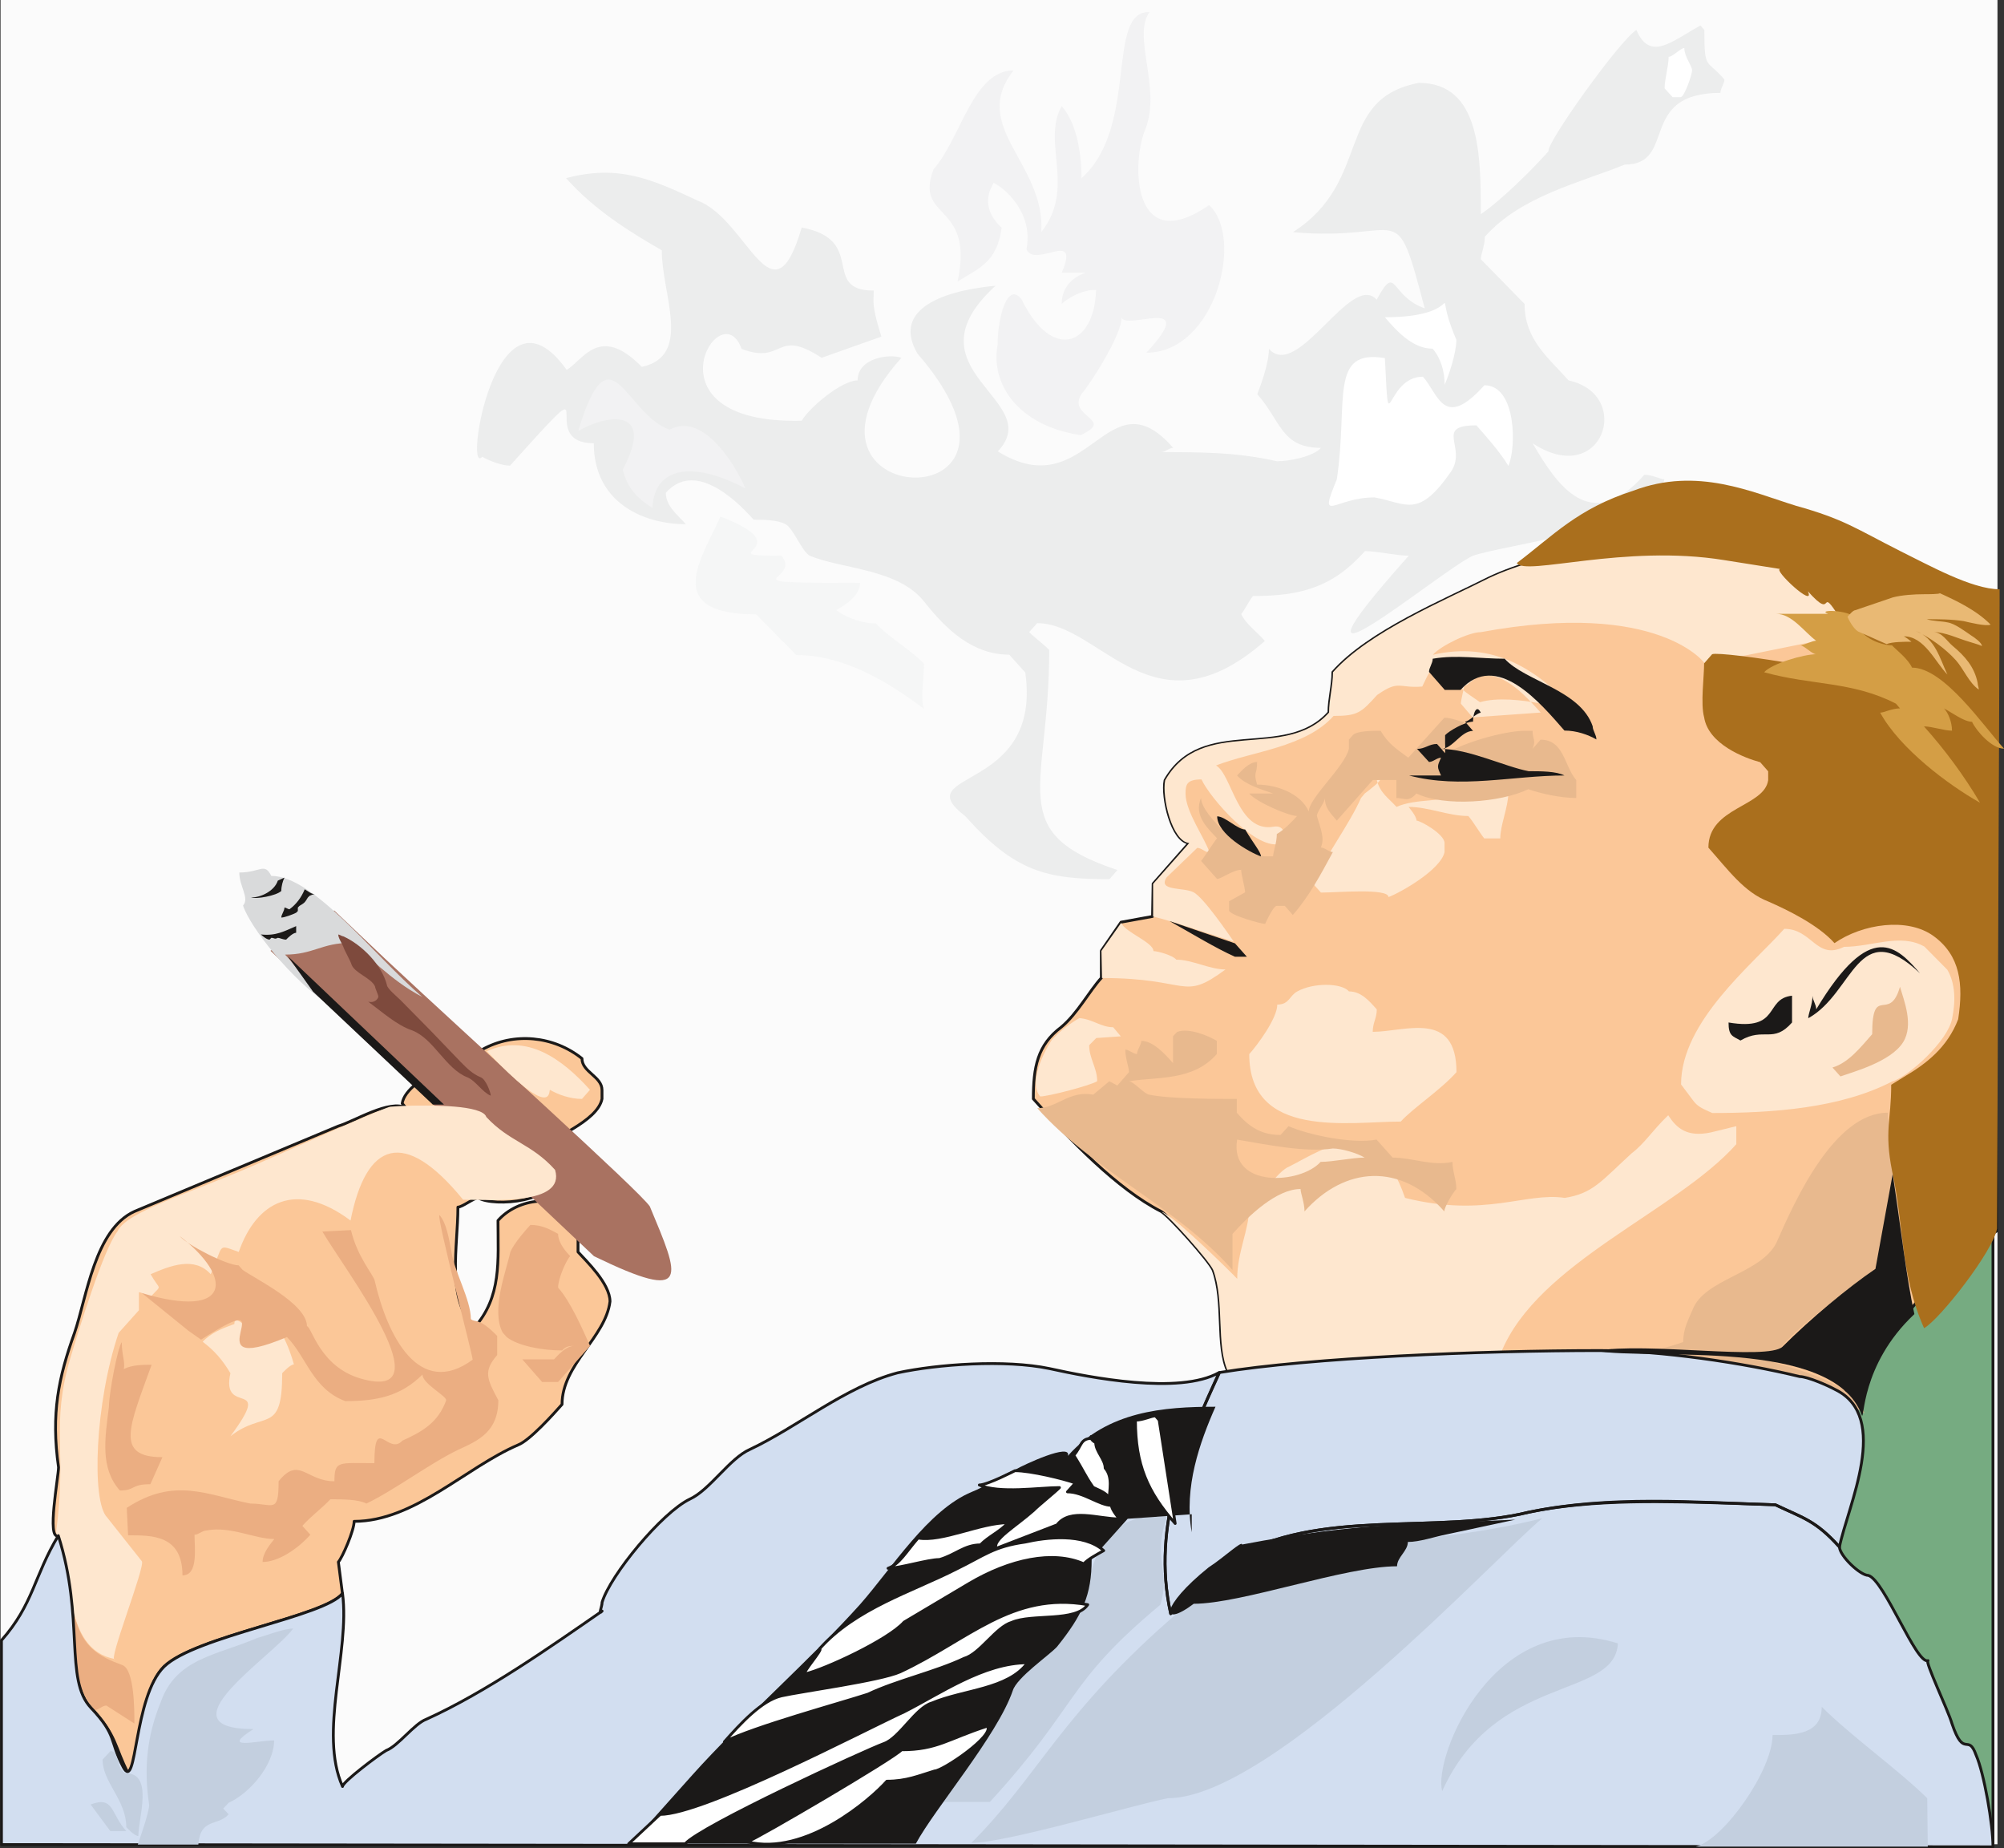 <svg xmlns="http://www.w3.org/2000/svg" xml:space="preserve" width="672.869" height="620.447" fill-rule="evenodd" stroke-linejoin="round" stroke-width="28.222" preserveAspectRatio="xMidYMid" version="1.2" viewBox="0 0 17803 16416"><rect x="0" y="0" width="17803" height="16416" fill="#333333" stroke="none"/><defs class="ClipPathGroup"><clipPath id="a" clipPathUnits="userSpaceOnUse"><path d="M0 0h17803v16416H0z"/></clipPath></defs><g class="SlideGroup"><g class="Slide" clip-path="url(#a)"><g class="Page"><g class="com.sun.star.drawing.PolyPolygonShape"><path fill="none" d="M5 0h17741v16382H5z" class="BoundingBox"/><path fill="#FBFBFB" d="M5 0h17740v16381H5V0Zm0 0Z"/></g><g class="com.sun.star.drawing.ClosedBezierShape"><path fill="none" d="M15588 10945h2131v5441h-2131z" class="BoundingBox"/><path fill="#76AB81" d="M17705 10958v5414c-64-828-958-1272-1276-1974-64-127-257-191-257-381-63 0-127-64-190-64l-381-830c637-638 957-1975 2104-2165Z"/><path fill="none" stroke="#1B1918" stroke-linecap="round" stroke-width="25" d="M17705 10958v5414c-64-828-958-1272-1276-1974-64-127-257-191-257-381-63 0-127-64-190-64l-381-830c637-638 957-1975 2104-2165Z"/></g><g class="com.sun.star.drawing.ClosedBezierShape"><path fill="none" d="M459 4820h17292v10983H459z" class="BoundingBox"/><path fill="#FBC798" d="M16378 12383c35-38 173-247 173-325 284-201 472-539 754-778 142-122 142-101 284-261 39 0-94 61 148-84l-21-5561s-866-267-866-305c-210 0-388 81-566 0-887-398-1143-173-2136-173-257 0-673 120-922 239-391 198-1065 475-1385 836 0 119-35 239-35 358-391 439-1125 23-1456 602-30 147 61 543 214 556l-320 363-5 290-280 51-175 254v241c-107 117-213 318-356 437-213 160-248 358-248 637 320 361 746 802 1135 1000 71 40 427 439 462 520 104 280 23 666 132 905 546-69 4105-447 5469 198Zm0 0ZM4957 10402c0 279-569 320-709 238-38 0-142 82-180 82 0 358-104 797 142 1074 249-277 214-597 214-955 177-201 533-241 711-41v320c71 79 284 280 284 440-38 317-426 559-426 914-72 81-285 320-392 361-462 198-922 678-1455 678 0 81-104 320-140 361l36 279c-150 203-1308 381-1585 650-274 270-193 1181-318 948-124-236-96-333-332-582-237-249-56-795-290-1529-103 38 3-526 3-607-68-478 0-798 142-1194 109-320 180-919 533-1079l1811-758c140-41 460-242 602-160l-35-41c35-239 708-477 708-477 285-160 640-122 889 78 0 120 178 160 178 280v78c-38 201-462 361-569 440l178 202Z"/><path fill="none" stroke="#1B1918" stroke-linecap="round" stroke-width="25" d="M16378 12383c35-38 173-247 173-325 284-201 472-539 754-778 142-122 142-101 284-261 39 0-94 61 148-84l-21-5561s-866-267-866-305c-210 0-388 81-566 0-887-398-1143-173-2136-173-257 0-673 120-922 239-391 198-1065 475-1385 836 0 119-35 239-35 358-391 439-1125 23-1456 602-30 147 61 543 214 556l-320 363-5 290-280 51-175 254v241c-107 117-213 318-356 437-213 160-248 358-248 637 320 361 746 802 1135 1000 71 40 427 439 462 520 104 280 23 666 132 905 546-69 4105-447 5469 198ZM4957 10402c0 279-569 320-709 238-38 0-142 82-180 82 0 358-104 797 142 1074 249-277 214-597 214-955 177-201 533-241 711-41v320c71 79 284 280 284 440-38 317-426 559-426 914-72 81-285 320-392 361-462 198-922 678-1455 678 0 81-104 320-140 361l36 279c-150 203-1308 381-1585 650-274 270-193 1181-318 948-124-236-96-333-332-582-237-249-56-795-290-1529-103 38 3-526 3-607-68-478 0-798 142-1194 109-320 180-919 533-1079l1811-758c140-41 460-242 602-160l-35-41c35-239 708-477 708-477 285-160 640-122 889 78 0 120 178 160 178 280v78c-38 201-462 361-569 440l178 202Z"/></g><g class="com.sun.star.drawing.ClosedBezierShape"><path fill="none" d="M2403 8087h3562v3286H2403z" class="BoundingBox"/><path fill="#A97261" d="m2403 8445 2874 2713c871 422 760 191 496-442-87-134-1561-1461-2341-2190l-463-439-566 358Z"/></g><g class="com.sun.star.drawing.ClosedBezierShape"><path fill="none" d="M2126 7716h1625v1215H2126z" class="BoundingBox"/><path fill="#D9DADB" d="M3750 8854c-285-147-493-390-641-479-249 0-326 104-577 104 124 125 274 390 399 451-343-223-712-699-772-887 60-65-33-169-33-293 187 0 223-93 284 30 376 0 893 687 1340 1074Z"/></g><g class="com.sun.star.drawing.ClosedBezierShape"><path fill="none" d="M3005 8301h1356v1432H3005z" class="BoundingBox"/><path fill="#7E4A3D" d="M3271 8897c121 89 255 210 390 255 193 74 297 341 491 417 74 30 135 135 208 163 0-28-45-148-89-163-73-31-119-76-177-135l-271-282-266-270c-31-30-120-104-120-134-45-178-224-359-389-432-13 0-28-15-43-15 0 30 30 73 43 104 15 45 61 119 76 165 28 73 178 119 208 193 0 15 29 73 29 89 0 15-29 61-90 45Z"/></g><g class="com.sun.star.drawing.ClosedBezierShape"><path fill="none" d="M6180 3817h6477v2480H6180z" class="BoundingBox"/><path fill="#F5F6F6" d="M6400 4588c757 290-132 348 541 348 201 224-554 241 699 241 0 120-140 201-211 242 104 78 246 119 353 119 107 119 320 240 427 359 0 120-36 318 0 399-320-239-709-478-1136-478l-355-361c-853 0-475-511-318-869Zm0 0Zm6115-770c0 40-69 116-104 160-71 0-142-44-214-44-35 44-106 160-142 204 178 198 460-44 600-204 0-38-33-116-140-116Zm0 0Zm-2200 360c-261 97-373 725-779 799l-144-160c-175 198-284 38-459 38 175 122 284 360 175 599 251-119 890-78 890 400 157-84-341-440 1036-702 554 178 859-284 1036-284 72-82 374-13 374-133-252 0-241 102-320-198-178 198-569 358-783 478-215 0-670-53-431-310-468 198-823 163-595-527Z"/></g><g class="com.sun.star.drawing.ClosedBezierShape"><path fill="none" d="M4238 226h11083v7584H4238z" class="BoundingBox"/><path fill="#ECEDED" d="M15141 266c0 368 21 254 178 440 0 38-35 78-35 119-742 0-379 637-851 637-392 160-925 280-1242 641 0 79-36 158-36 199l389 398c0 318 213 478 391 679 581 127 300 967-320 558 216 369 513 821 993 280 71 0 142 40 178 40-97 442-1433 580-1705 681-312 150-1877 1469-566-2-104 0-285-41-389-41-284 320-569 399-995 399-33 40-71 119-104 160 33 81 142 160 210 239-993 872-1458-158-2023-158l-71 79c36 40 143 119 178 160 0 1240-406 1616 606 1954l-71 81c-553 0-837-61-1279-558-539-414 686-199 531-1278l-142-158c-318 0-554-214-755-470-231-295-734-290-1018-409-71-41-143-239-214-280-71-40-213-40-284-40-178-201-531-519-780-239 0 119 107 198 178 279-389 0-818-200-818-719-549 0 150-795-744 199-71 0-176-39-247-79-166 190 122-1649 750-772 142-79 289-414 668-26 452-101 177-640 177-1036-281-161-604-362-850-641 459-120 744 0 1171 201 444 167 662 1128 922 238 586 108 165 560 640 560 0 112-21 122 68 409l-531 188c-416-272-327 66-711-79-185-520-902 673 534 638 71-120 355-358 497-358 0-201 282-239 389-201-1219 1364 1463 1486 142-38-213-366 160-551 694-602-823 754 459 1013 20 1471 805 500 969-707 1558-31-36 0-71 38-107 38 356 0 673 0 1029 81 107 0 320-40 391-119-355 0-355-241-566-477 33-82 104-280 104-402 256 287 731-691 957-437 181-332 112-35 427 77-272-1028-167-585-1171-677 711-455 366-1181 1118-1326 551 0 551 650 551 1166 178-119 460-399 602-559-25-66 630-983 780-1077 122 282 310 104 569-40l35 40Z"/></g><g class="com.sun.star.drawing.ClosedBezierShape"><path fill="none" d="M11806 427h3228v4068h-3228z" class="BoundingBox"/><path fill="#FFF" d="M14963 427c-33 0-104 78-139 78 0 79-36 198-36 280l71 78h71c33 0 102-200 102-238 0-41-69-120-69-198Zm0 0Zm-2025 2591c0 120-69 320-104 399 0-119-36-239-107-320-178 0-320-157-424-279 800 0 383-390 635 200Zm0 0Zm249 404c285 0 285 556 213 716-71-121-213-279-284-360-379 0-82 193-224 409-295 424-391 284-681 231-358 0-504 249-335-160 104-696-73-1161 427-1077 40 797-3 165 338 165 139 155 183 480 546 76Z"/></g><g class="com.sun.star.drawing.ClosedBezierShape"><path fill="none" d="M5136 106h5741v4406H5136z" class="BoundingBox"/><path fill="#F2F2F3" d="M10212 107c-155 215 105 675-35 1036-127 288-125 1154 564 679 315 287 56 1311-557 1311 486-524-185-193-220-313 0 160-285 601-356 679-132 209 307 221-8 366-562-84-803-461-737-806 0-246 89-564 213-399 272 557 649 409 661-84-116-10-271 84-305 125 0-160 105-239 211-279h-211c171-397-242-31-313-209 61-312-178-533-292-589-20 43-134 203 71 399-40 305-198 358-391 477 152-713-389-536-213-998 238-264 348-877 711-877-396 500 282 826 246 1436 309-394 0-798 181-1119 140 160 176 441 176 641 513-458 211-1488 604-1476Zm0 0ZM5136 3830c287-946 411-158 812-13 285-158 569 279 674 521-450-239-808-204-826 172-178-106-231-218-264-337 310-590-186-473-396-343Z"/></g><g class="com.sun.star.drawing.ClosedBezierShape"><path fill="none" d="M498 4833h17221v9906H498z" class="BoundingBox"/><path fill="#FEE7CF" d="M2082 11760c-106 39-210 79-281 158 104 79 175 160 246 279-89 395 394 28 0 560 300-236 460-5 460-560 0 0 71-78 104-78-33-122-140-437-318-437 0 0-71 78-71 117-71-39-140-117-140-39Zm0 0Zm2243-2423c353-160 667 66 916 343l-71 81c-107 0-214-40-285-81-10 20 23 272-560-343Zm0 0Zm8688-3285c0 41-35 160-35 198l104 122 605-43c-142-158-356-394-570-315 0 0-172 157-104 38Zm0 0Zm-782 879c33 117 104 157 175 236 178-79 427-38 605-119 104 40 284-38 388 0 0 119-71 280-71 399h-142c-33-38-104-158-142-199-176 0-353-81-531-81 0 0 71 81 71 122 35 0 249 120 249 199v81c-36 158-391 359-498 399 0-81-457-40-600-40l-71-79c107-241 320-521 427-761l33-40s211-158 107-117Zm0 0Zm-247 1875c105 0 176 79 247 160 0 79-36 117-36 199 285 0 744-199 744 358-142 160-388 320-495 439-460 0-1346 160-1346-599 71-79 249-318 249-440 107 0 107-79 178-117 139-78 391-78 459 0Zm0 0Zm-2395 237c120 10 191 81 300 81l68 81-218 15-63 64c0 119 71 201 71 320-71 41-437 135-506 135-106-120 31-394 102-501 71-81 178-157 246-195Zm0 0Zm-6475 1798c-483-361-836-170-993 279-196-68-130-73-249 198-143-160-356-78-534 0 87 155 104 84 0 201-33 0-71-41-104-41v160l-180 201c-211 621-242 1495-104 1637l310 391c35 41-310 909-239 869-470-87-369-780-523-1125 99-727-50-948 127-1548 71-239 294-968 419-1126 78-175 637-335 1224-591 587-257 1153-511 1201-516 122-10 219-10 277-10 59 0 541-8 574 101 208 224 399 234 611 470 96 318-568 265-817 265-525-643-861-516-1000 185Zm0 0Zm6676-2154-5-241 175-249c36 84 287 173 287 251 36 0 170 36 203 76 142 0 295 87 437 87-391 289-307 76-1097 76Zm0 0Zm7928-3313s-866-267-866-305c-211 0-389 81-566 0-887-398-1143-173-2137-173-256 0-673 120-923 239-391 198-1064 475-1384 836 0 119-35 239-35 358-392 439-1126 23-1456 602-30 147 61 544 214 557l-321 363v290c163 38 521 162 717 223-46-66-267-391-358-439-92-46-320-8-239-132l272-262c38 0 71 41 109 41-38-122-213-362-213-522 0-81 10-127 142-127 71 160 495 649 708 568l33-41c0-79-33-119-101-107-320 56-368-463-511-544 320-125 795-160 1044-440 214 0 244-28 386-185 198-140 191-58 402-76 106-221 66-160 378-203 0 40-71 119-71 160 36 78 119 119 206 182 300-88 869 92 862 94-356-396-748-637-1281-515 71-81 320-201 426-201 1591-294 2000 285 1990 280l2573-521Zm0 0Zm-4382 6638c326-800 1558-1252 2089-1849v-160l-229 56c-208 43-300-36-376-153-147 142-208 249-325 338-272 249-343 356-594 396-348-53-705 178-1419 0-266-774-711-439-1028-279-107 41-249 279-356 361 0 198-107 398-107 637-35-41-594-589-670-594 66 35 421 434 457 515 104 280 23 666 132 905 272-36 1298-150 2426-173Zm0 0Zm3046-3602c249 0 501-124 714-2l203 205c71 120 76 275 43 435-38 200-391 518-533 558-462 239-1064 280-1598 280-94-43-132-56-178-122l-99-132c0-559 633-1064 917-1382 249 0 285 282 531 160Z"/></g><g class="com.sun.star.drawing.ClosedBezierShape"><path fill="none" d="M661 10792h4582v4518H661z" class="BoundingBox"/><path fill="#EBAE82" d="M4534 11119c35-79 139-198 178-239 104 0 175 41 246 79 0 81 71 160 107 198-36 41-107 198-107 280 107 119 213 358 284 518l-284 320h-142l-176-201h282c36-38 107-119 178-119-35 0-71 0-106 40-178 0-392-40-493-119l-36-41c-106-200 36-556 69-716Zm0 0Zm-3452 803c0 119 31 167 18 239 69-39 176-39 247-39-196 544-333 821 96 821l-107 240c-175 0-132 56-271 56-178-200-132-466-97-746 0-119 79-531 114-571Zm0 0Zm1467-46c173 173 226 460 518 569 280 0 493-43 686-236 0 81 211 188 211 228-71 199-214 280-389 359-127 139-249-239-249 200-320 0-355-25-355 161-252 0-313-227-496 0 0 292-48 198-251 198-389-78-674-238-1098 38l12 244c211 0 483-5 483 356 142 0 107-241 107-361 35 0 71-38 107-38 214-41 427 76 602 76-33 43-104 122-104 204 142 0 318-122 424-242l-71-79c71-81 178-160 249-236 107 0 249 0 320 38 249-119 567-359 816-478 178-81 356-160 356-440-99-185-137-256-10-401v-170c-165-170-196-114-234-150 0-173-151-429-173-602-21-107-44-256-107-322-20 43 296 1242 296 1285-476 350-758-211-870-701-13-56-155-211-211-450l-254 13c198 338 1110 1531 338 1305-363-106-435-464-475-464 0-201-468-425-572-501l-35-40c-104 0-453-178-524-260 483 371 458 745-336 506l414 335 112 79c819-526-137 356 763-23Zm0 0ZM663 14354c69 276 211 358 425 436 106 41 106 399 106 519l-249-160c-35 0-71 40-104 40-210-239-178-559-178-835Z"/></g><g class="com.sun.star.drawing.ClosedBezierShape"><path fill="none" d="M9215 6375h8014v6179H9215z" class="BoundingBox"/><path fill="#E8B98E" d="M16879 8765c35 122 124 337 28 492-110 176-452 266-557 304l-71-79c142-42 247-176 353-296 0-454 153-94 247-421Zm0 0Zm-4614-2274c69 117 140 160 246 239l320-355c72 0 143 38 178 38-71 78-213 195-213 317 142-122 567-239 748-239h71c0 79 33 79 0 160l71-81c211 0 211 239 317 358v160c-142 0-317-40-426-78-247 119-746 157-994 38-72 81-107 40-178 40v-160h-209l-320 361c-71-81-106-122-106-201 0 41-71 120-71 160 35 120 71 198 35 280 36 0 71 40 107 40-107 198-214 399-356 559l-71-81h-71c-33 0-104 160-104 160-38 0-320-79-320-120v-81l142-79c0-40-35-160-35-200-72 0-178 81-214 81l-142-160c35-41 107-160 142-201-71-78-213-198-142-358 0 160 427 518 569 518h71c0-38 33-119 33-198 71-40 142-119 180-160-71 0-355-119-426-200h213c-109-38-249-79-320-160 36-39 107-120 178-120 0 120-36 81 0 201 175 0 388 79 459 239 0-120 321-399 356-557v-81l36-41c35-38 177-38 246-38Zm0 0Zm-1455 2754c-69-41-247-120-353-79l-36 38v239c-71-81-178-198-282-198 0 38-38 78-38 117-33 0-71-39-104-39 0 79 33 159 33 200l-104 119-71-38-143 119c-213-40-320 120-497 120 497 558 1242 878 1734 1437v-320c143-160 391-399 605-399 0 39 35 120 35 199 356-399 854-440 1242 0 0-39 72-160 107-199 0-81-35-160-35-241-178 41-356-38-531-38l-143-160c-213 41-604-41-782-119l-71 78c-178 0-284-78-389-198v-122c-177 0-602 0-777-38-38 0-142-119-180-119 251-41 569 0 780-242v-117Zm0 0Zm5962 638c-475 0-825 777-991 1156-142 279-640 317-746 597-33 81-82 162-82 284-104 38-297 94-439 94l-81 221c426 0 975-398 2131 318-109-262-536-371-811-455 0-208 958-830 1128-1021 849 0-134-767-109-1194Zm0 0Zm-5782 239c246 41 602 117 851 79 71 0 211 38 282 81-107 0-282 38-391 38-176 198-811 239-742-198Z"/></g><g class="com.sun.star.drawing.ClosedBezierShape"><path fill="none" d="M13475 4270h4290v7529h-4290z" class="BoundingBox"/><path fill="#AA6F1D" d="M13475 5001c71 119 957-170 1842-26l498 79c-71 0 317 361 246 198 249 280 84-81 285 239l178 279c142 320 432 117 641 361l68 80c-33 0-104-80-104-80v80c-107 0-213-80-320-80-133-142-1525-353-1599-320l-71 81c0 120-33 359 0 479 38 239 356 361 498 399l71 81v79c-35 238-531 238-531 599 176 198 318 396 531 478 178 78 447 210 589 370 249-172 649-231 880-63 237 173 267 424 219 739-97 252-282 394-480 511l-115 71c0 321-63 407 8 768 107 477 71 917 284 1394 140-78 613-683 648-884l23-5559v-120c-249 0-635-218-884-340-392-198-496-282-923-401-391-120-876-350-1446-135-498 160-716 402-1036 643Z"/></g><g class="com.sun.star.drawing.ClosedBezierShape"><path fill="none" d="M15672 5426h2133v1705h-2133z" class="BoundingBox"/><path fill="#D49E45" d="M16240 5452h-462c142 0 249 160 356 239-36 0-107 41-142 41 35 0 106 79 142 79-107 0-391 81-462 160 426 119 779 78 1171 279l36 42c-71 0-143 38-176 38 176 320 603 640 887 800-142-242-320-480-498-678 71 0 178 38 249 38 0-79-35-160-71-198 71 38 178 119 249 119 36 79 175 239 285 239-181-198-534-720-818-720-36-79-143-160-178-198-105 0-319-82-319-242-71-77-355-77-249-38Z"/></g><g class="com.sun.star.drawing.ClosedBezierShape"><path fill="none" d="M16413 5268h1272v858h-1272z" class="BoundingBox"/><path fill="#E9B974" d="M16413 5478c10-10 48-58 68-58l335-114c79-21 193-28 273-28 28 0 153 0 142-10 145 66 328 152 453 280-39 18-191-20-239-31-107-17-221-17-328-17 48 17 135 17 183 28 66 10 152 76 211 116 30 18 96 66 96 94-38-17-86-28-114-38-97-28-213-86-317-86 76 0 124 86 172 124 104 87 193 184 221 329 0 20 10 38 10 58-86-58-134-182-203-260-96-106-231-203-356-261 173 68 211 241 280 387-107-108-203-339-387-339 20 10 48 31 68 48-58 0-172 0-221 21l-241-107c-38-10-86-86-106-136Z"/></g><g class="com.sun.star.drawing.ClosedBezierShape"><path fill="none" d="M0 11983h17719v4435H0z" class="BoundingBox"/><path fill="#D2DEF0" d="M10831 12191c-282 617-607 1347-431 2142 127-200 231-294 543-485 762-460 1821-216 2637-416 718-150 1465-89 2192-66 249 119 355 137 569 373 2 81 185 254 256 254 142 38 427 795 531 757-33 0 178 439 213 560 107 317 143 78 214 279 71 160 150 615 150 815L13 16384v-1814c284-321 289-572 505-930 234 734 53 1280 290 1529 236 250 162 291 287 527 124 233 88-624 363-893 277-269 1435-447 1585-650 68 518-214 1235 0 1715 0-40 317-279 388-320 107-40 249-238 356-277 533-242 1100-641 1562-961-38 41 0-38 0-78 71-239 531-798 780-917 178-82 353-362 533-441 424-200 851-558 1311-680 355-77 958-120 1350-38 355 78 1153 236 1508 35Zm0 0Zm3 0c-285 617-610 1347-434 2142 127-200 231-294 543-485 762-460 1821-216 2637-416 569-120 1239-97 1811-79l381 13c249 119 355 137 569 375 71-358 462-1156-36-1398-69-38-249-116-317-116-498-122-1237-231-1771-231-1062 0-2578 63-3383 195Z"/><path fill="none" stroke="#1B1918" stroke-linecap="round" stroke-width="25" d="M10831 12191c-282 617-607 1347-431 2142 127-200 231-294 543-485 762-460 1821-216 2637-416 718-150 1465-89 2192-66 249 119 355 137 569 373 2 81 185 254 256 254 142 38 427 795 531 757-33 0 178 439 213 560 107 317 143 78 214 279 71 160 150 615 150 815L13 16384v-1814c284-321 289-572 505-930 234 734 53 1280 290 1529 236 250 162 291 287 527 124 233 88-624 363-893 277-269 1435-447 1585-650 68 518-214 1235 0 1715 0-40 317-279 388-320 107-40 249-238 356-277 533-242 1100-641 1562-961-38 41 0-38 0-78 71-239 531-798 780-917 178-82 353-362 533-441 424-200 851-558 1311-680 355-77 958-120 1350-38 355 78 1153 236 1508 35Z"/><path fill="none" stroke="#1B1918" stroke-linecap="round" stroke-width="25" d="M10834 12191c-285 617-610 1347-434 2142 127-200 231-294 543-485 762-460 1821-216 2637-416 569-120 1239-97 1811-79l381 13c249 119 355 137 569 375 71-358 462-1156-36-1398-69-38-249-116-317-116-498-122-1237-231-1771-231-1062 0-2578 63-3383 195Z"/></g><g class="com.sun.star.drawing.ClosedBezierShape"><path fill="none" d="M805 13431h16323v2973H805z" class="BoundingBox"/><path fill="#C3CFDF" d="M1119 15751c247 0 110 397 110 557-36 0-107-79-107-79 0-241-211-399-211-600l71-76c79 0 49 168 137 198Zm0 0Zm-314 277c210-79 175 79 317 236H980l-175-236Zm0 0Zm14261 374c249-64 681-679 681-991 188 0 437 0 437-251 249 251 685 563 937 812l5 430h-2060Zm0 0Zm-693-1805c-26 499-1087 264-1561 1312-84-308 474-1655 1561-1312Zm0 0Zm-3898-282c828-708 1994-515 3227-830-404 330-2394 2487-3326 2487-312 61-1435 397-1747 397 592-587 800-1159 1846-2054Zm0 0Zm-8190 234c69-18 237-84 320-84-188 254-1191 893-353 893-304 193 31 101 183 101 0 219-218 470-404 554l-48 51 48 51c-94 109-251 28-269 269h-538c17-51 101-285 101-353-51-336-15-623 102-910 137-394 498-417 858-572Zm0 0Zm8023-295c-849 707-709 873-1514 1751h-429l688-1082 338-318c269-254 223-506 373-838 15-38 203-224 241-244 150-56 402-164 353-21-116 348 41 465-50 752Z"/></g><g class="com.sun.star.drawing.ClosedBezierShape"><path fill="none" d="M2230 5835h14828v10543H2230z" class="BoundingBox"/><path fill="#1B1918" d="M10798 12495c-460 0-958 38-1311 436 33-119-391 79-462 120-107 40-284 160-391 200-389 160-711 679-993 999-427 477-1052 1026-1489 1514l-547 612h2531c170-315 724-960 861-1359 38-120 323-313 394-391 226-282 307-458 307-778l320-358 569-40v160c-71-399 71-798 211-1115Zm0 0Zm6259-3850c-203-233-436-490-922 320 0-43-33-81-33-121 0 78-38 160-38 200 407-223 437-922 993-399Zm0 0Zm-1137 199v238c-168 191-249 38-458 160-71-40-106-40-106-160 467 79 315-211 564-238Zm0 0Zm-4858-1476c-68 0-178-117-249-117 0 157 282 317 389 356 0-39-71-120-140-239Zm0 0Zm-673 813 582 198 106 119h-106c-176-79-369-198-582-317Zm0 0Zm2339-2330c211-37 425 0 639 0 178 199 673 277 782 600 0 38 33 76 33 117-71-41-175-79-284-79-211-241-603-715-923-361h-140l-140-160c0-38 33-76 33-117Zm0 0Zm427 480c-36 0-107 79-140 79l71 82c-109 0-180 160-284 160 246 0 565 157 778 198 107 0 247 0 318 38-460 0-921 122-1380 0h284c-36-79-36-79 0-158-36 0-71 38-107 38l-106-116c71 0 106-44 177-44l72 82v-160c35-38 177-120 248-120 0-79 33-157 69-79Zm0 0Zm306 7167c-916 43-1373 20-2427 221 0-38-157 112-297 203-427 343-434 549-132 323 427 0 1344-333 1806-333 0-81 96-135 96-216 104 0 237-46 338-66l616-132Zm0 0Zm714-1499c490 87 2108-124 2364 569 26 69-15-442 468-896-71-320-125-802-193-1243l-153 841c-246 168-574 440-825 691-127 127-1202-43-1661 38Zm0 0ZM2707 7899c-30 73-76 134-135 177-15 0-30-15-45-15 0 31-28 61-28 89 28 0 104-28 132-43l15-15v-31l15-15c46-28 46-28 74-74l15-15s31-15 46-15c-31 0-61-28-89-43Zm0 0Zm-389 401c135 15 209-30 313-74v59c-28 0-74 45-89 61-28 0-58-16-74-16-30 16-30 0-58 0l-15 16c-31 0-77-46-77-46Zm0 0Zm150-478c-30 92-150 150-238 150 45 16 223-15 269-58 0-46 15-92 28-119l-59 27Zm0 0Zm313 986 1064 1003h99L2557 8493l224 315Z"/></g><g class="com.sun.star.drawing.ClosedBezierShape"><path fill="none" d="M5572 12563h4882v3832H5572z" class="BoundingBox"/><path fill="#FFF" d="M8771 15332c-351 113-445 210-762 210-71 78-1264 777-1370 818 519 129 1098-379 1240-539 175 0 282-48 424-91 71 0 539-316 468-398Zm0 0Zm358-563c-389 0-780 276-1097 436-356 163-1779 911-2168 911l-279 261h502c143-160 1584-823 1767-891 137-48 282-319 424-359 284-120 676-120 851-358Zm0 0Zm534-516c-674-119-1065 317-1667 597-178 79-876 173-1054 213-176 41-364 247-507 408 265-134 1028-342 1276-423 249-119 602-198 854-318 142-40 282-279 424-320 178-78 570 0 674-157Zm0 0Zm142-480c-68 38-139 76-177 117-272-120-654-41-1022 177l-574 341c-143 160-704 419-879 460-38 0 165-224 129-224 318-358 823-508 1212-706 251-122 330-201 614-241 179-41 520-84 697 76Zm0 0Zm-1649-112c211 38 554-136 800-136-71 80-175 123-246 197-143 0-221 89-364 130-104 0-353 78-457 78 104-38 158-144 267-269Zm0 0Zm861-598c140 0 430 71 537 109l-71 79c142 0 284 120 391 120 0 40 71 121 71 121-193-2-439-99-554 52l-542 209c-33-79 168-191 333-337 38-40 194-165 230-203-178 0-537 56-712-23 71 0 317-127 317-127Zm0 0Zm717-249c0 79 84 148 84 226 71 82 36 201 36 280 0-41-56-71-143-109-78-112-78-135-172-285 71-79 56-150 160-150 0-40-33 0 35 38Zm0 0Zm353-200c0 396 107 637 353 918l-142-918-33-38c-38 0-109 38-178 38Z"/><path fill="none" stroke="#1B1918" stroke-linecap="round" stroke-width="25" d="M8771 15332c-351 113-445 210-762 210-71 78-1264 777-1370 818 519 129 1098-379 1240-539 175 0 282-48 424-91 71 0 539-316 468-398Zm358-563c-389 0-780 276-1097 436-356 163-1779 911-2168 911l-279 261h502c143-160 1584-823 1767-891 137-48 282-319 424-359 284-120 676-120 851-358Zm534-516c-674-119-1065 317-1667 597-178 79-876 173-1054 213-176 41-364 247-507 408 265-134 1028-342 1276-423 249-119 602-198 854-318 142-40 282-279 424-320 178-78 570 0 674-157Zm142-480c-68 38-139 76-177 117-272-120-654-41-1022 177l-574 341c-143 160-704 419-879 460-38 0 165-224 129-224 318-358 823-508 1212-706 251-122 330-201 614-241 179-41 520-84 697 76Zm-1649-112c211 38 554-136 800-136-71 80-175 123-246 197-143 0-221 89-364 130-104 0-353 78-457 78 104-38 158-144 267-269Z"/><path fill="none" stroke="#1B1918" stroke-linecap="round" stroke-width="25" d="M9017 13063c140 0 430 71 537 109l-71 79c142 0 284 120 391 120 0 40 71 121 71 121-193-2-439-99-554 52l-542 209c-33-79 168-191 333-337 38-40 194-165 230-203-178 0-537 56-712-23 71 0 317-127 317-127Zm717-249c0 79 84 148 84 226 71 82 36 201 36 280 0-41-56-71-143-109-78-112-78-135-172-285 71-79 56-150 160-150 0-40-33 0 35 38Zm353-200c0 396 107 637 353 918l-142-918-33-38c-38 0-109 38-178 38Z"/></g></g></g></g></svg>
